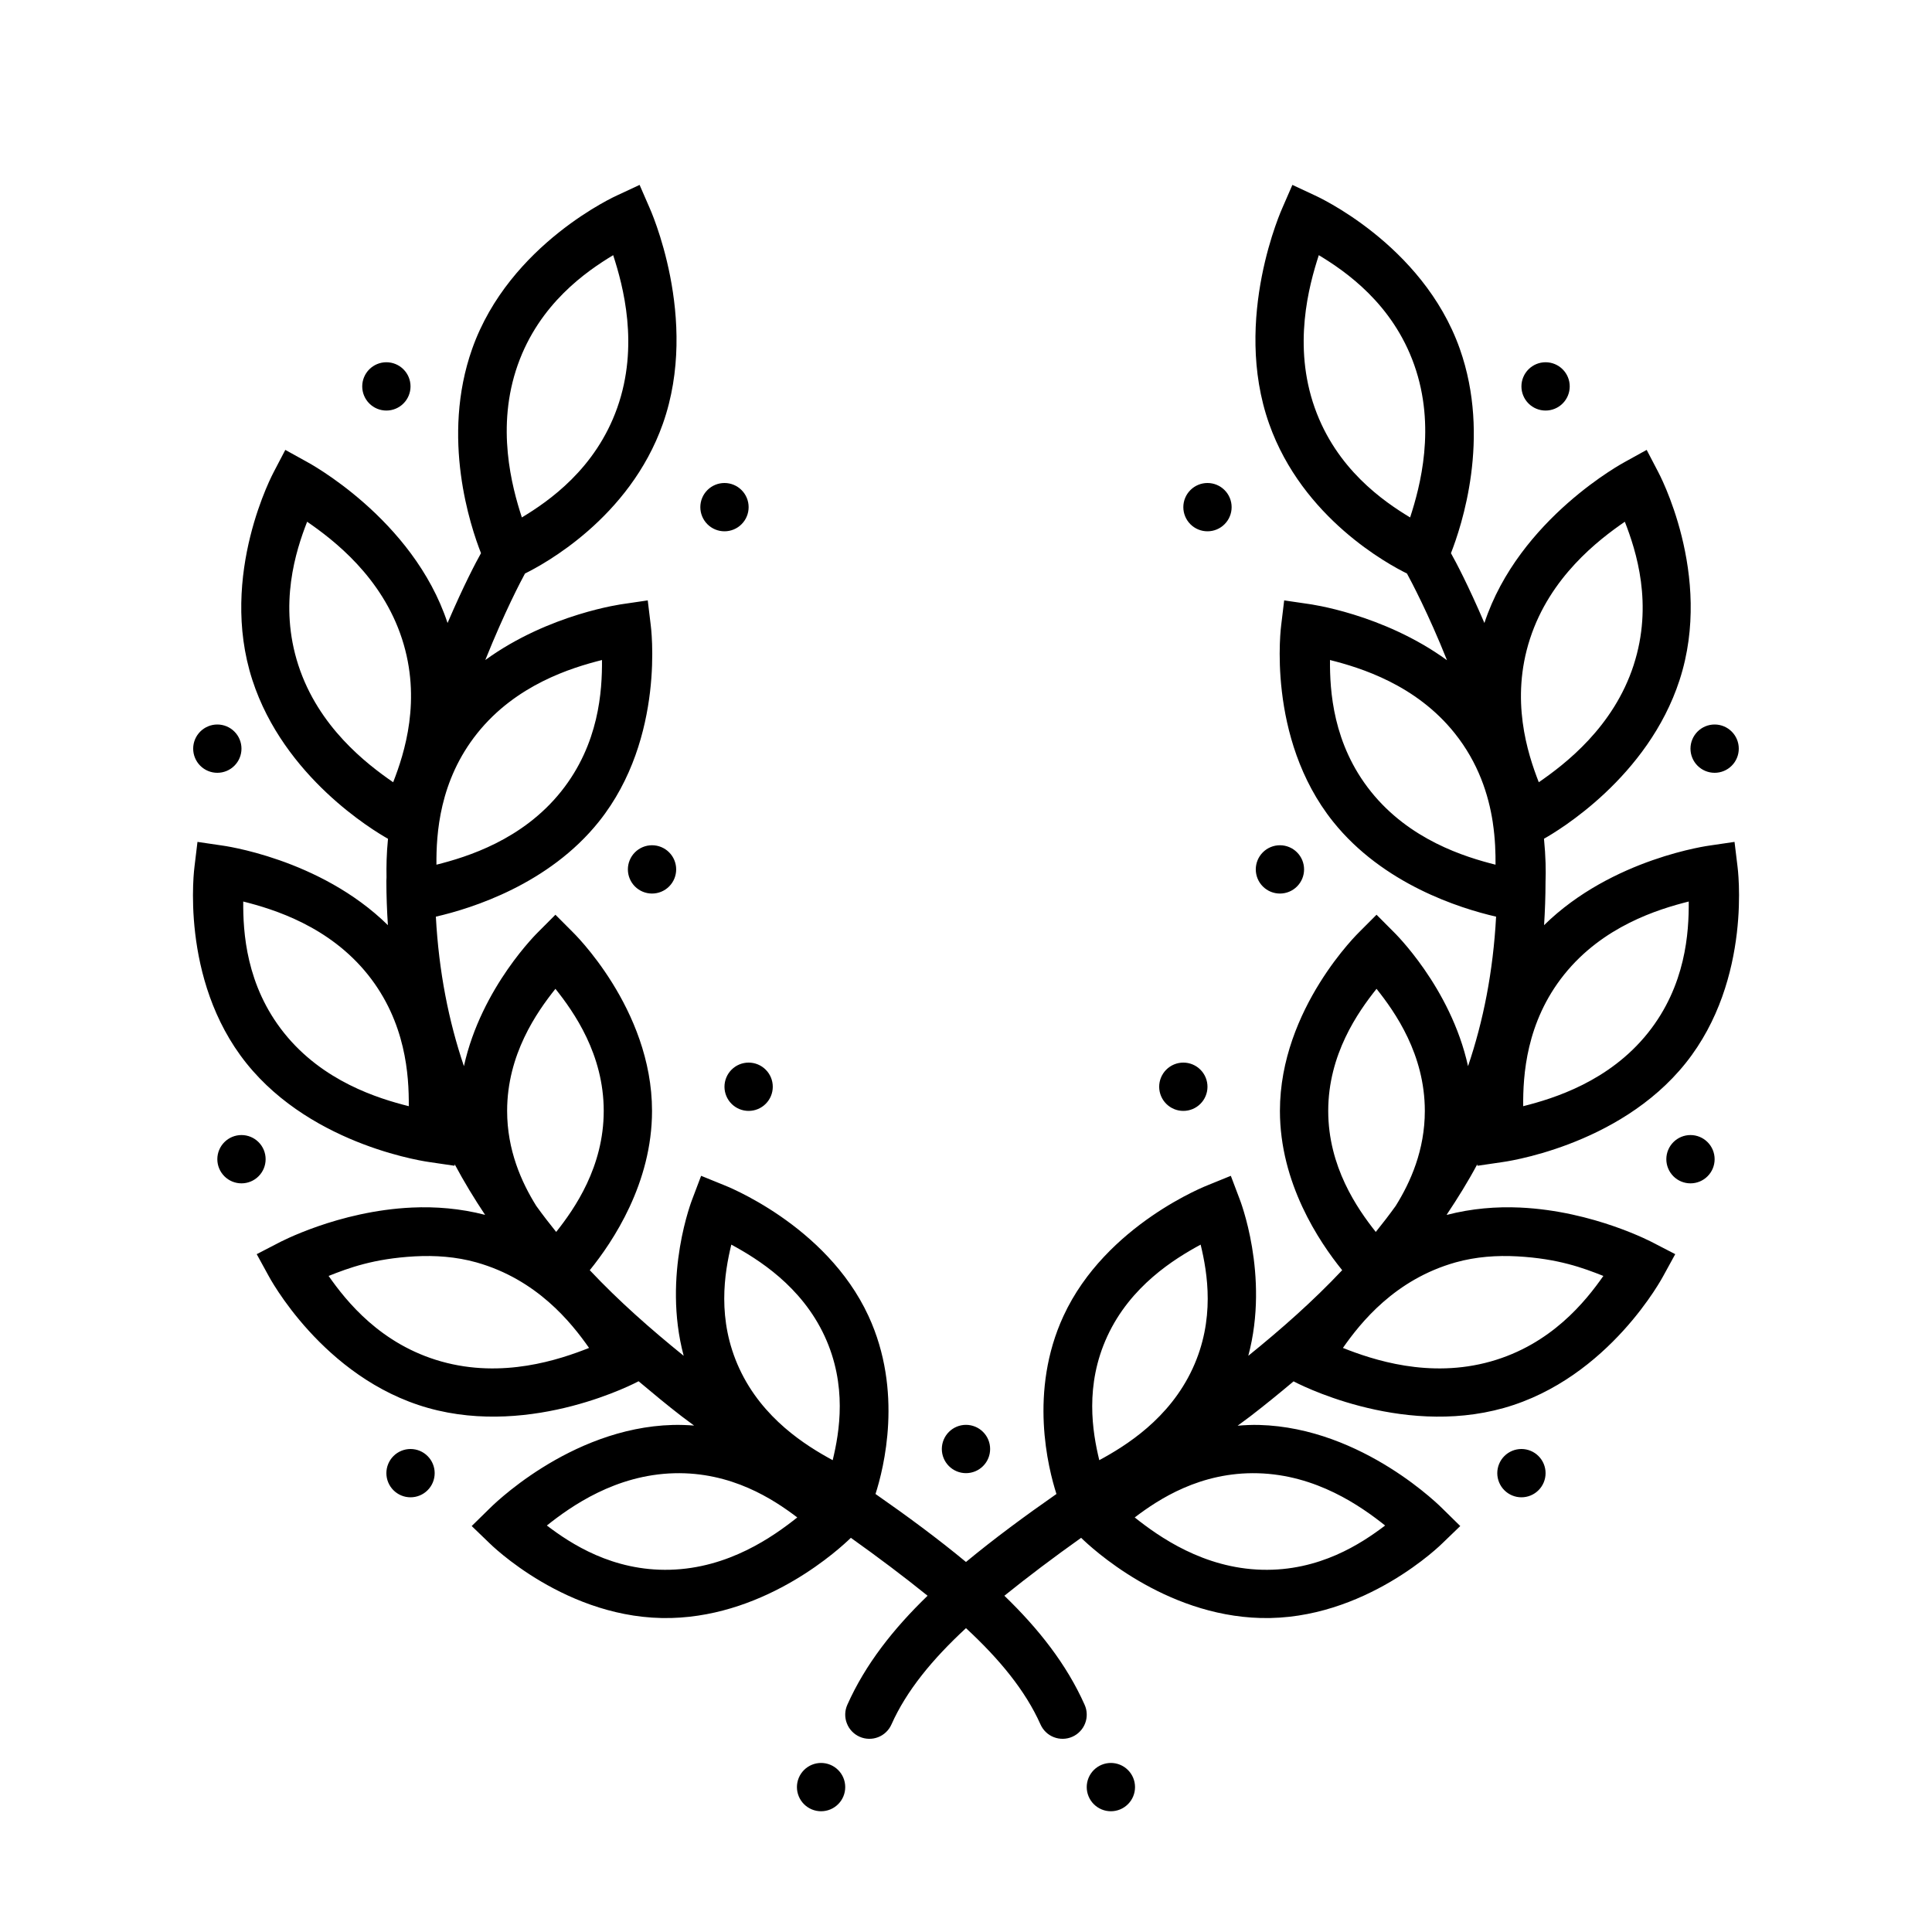 <?xml version="1.0" encoding="UTF-8"?> <svg xmlns="http://www.w3.org/2000/svg" width="80" height="80" viewBox="0 0 80 80" fill="none"> <path d="M26.484 7.656L25.554 8.09C25.554 8.09 21.096 10.081 19.552 14.443C18.248 18.128 19.484 21.8 19.917 22.906C19.704 23.288 19.218 24.202 18.532 25.797C17.101 21.458 12.71 19.125 12.71 19.125L11.814 18.629L11.339 19.537C11.339 19.537 9.033 23.794 10.45 28.158C11.757 32.182 15.47 34.396 16.066 34.732C16.003 35.367 15.997 35.901 16.005 36.33C16.005 36.379 15.999 36.428 15.999 36.477C15.999 37.102 16.023 37.711 16.062 38.309C13.239 35.534 9.191 35.01 9.191 35.01L8.177 34.861L8.054 35.881C8.054 35.881 7.413 40.537 10.2 44.023C12.989 47.51 17.808 48.123 17.808 48.123L18.822 48.272L18.829 48.213C19.217 48.94 19.64 49.634 20.087 50.305C19.055 50.037 18.028 49.958 17.062 50.002C13.992 50.142 11.54 51.461 11.54 51.461L10.63 51.932L11.122 52.83C11.122 52.83 13.355 57.068 17.728 58.301C22.077 59.527 26.397 57.22 26.443 57.195C27.031 57.689 27.622 58.181 28.222 58.643C28.395 58.776 28.568 58.898 28.741 59.029C28.453 59.008 28.16 58.996 27.86 59.004C23.543 59.119 20.265 62.471 20.265 62.471L19.532 63.19L20.271 63.902C20.271 63.902 23.481 67.112 27.798 66.998C31.814 66.891 34.816 64.083 35.232 63.678C36.372 64.489 37.426 65.283 38.409 66.076C36.992 67.446 35.832 68.917 35.085 70.594C35.032 70.714 35.002 70.843 34.999 70.975C34.996 71.106 35.018 71.237 35.066 71.359C35.113 71.482 35.183 71.594 35.274 71.689C35.364 71.784 35.473 71.861 35.593 71.914C35.713 71.968 35.842 71.997 35.974 72C36.105 72.004 36.236 71.981 36.358 71.934C36.481 71.887 36.593 71.816 36.688 71.725C36.783 71.635 36.86 71.526 36.913 71.406C37.538 70.002 38.617 68.697 39.999 67.418C41.381 68.697 42.46 70.002 43.085 71.406C43.139 71.526 43.215 71.635 43.31 71.725C43.405 71.816 43.517 71.887 43.64 71.934C43.763 71.981 43.894 72.004 44.025 72C44.156 71.997 44.285 71.968 44.406 71.914C44.526 71.861 44.634 71.784 44.724 71.689C44.815 71.594 44.886 71.482 44.933 71.359C44.98 71.237 45.003 71.106 44.999 70.975C44.996 70.843 44.967 70.714 44.913 70.594C44.167 68.917 43.007 67.446 41.589 66.076C42.572 65.283 43.627 64.489 44.767 63.678C45.182 64.083 48.184 66.891 52.2 66.998C56.517 67.112 59.728 63.902 59.728 63.902L60.466 63.19L59.734 62.471C59.734 62.471 56.455 59.119 52.138 59.004C51.834 58.996 51.539 59.011 51.247 59.035C51.424 58.902 51.6 58.778 51.777 58.643C52.378 58.18 52.974 57.695 53.564 57.199C53.632 57.236 57.933 59.524 62.271 58.301C66.644 57.068 68.876 52.83 68.876 52.83L69.368 51.932L68.458 51.461C68.458 51.461 66.007 50.142 62.937 50.002C61.969 49.958 60.939 50.038 59.906 50.307C59.91 50.298 59.913 50.288 59.917 50.279C60.36 49.614 60.785 48.933 61.169 48.213L61.177 48.272L62.191 48.123C62.191 48.123 67.009 47.51 69.798 44.023C72.586 40.537 71.947 35.881 71.947 35.881L71.823 34.861L70.808 35.01C70.808 35.01 66.76 35.533 63.937 38.309C63.974 37.724 63.996 37.127 63.997 36.516C64.015 36.072 64.005 35.465 63.933 34.73C64.511 34.405 68.238 32.192 69.548 28.158C70.967 23.793 68.659 19.537 68.659 19.537L68.185 18.629L67.288 19.125C67.288 19.125 62.898 21.458 61.466 25.797C60.78 24.202 60.294 23.288 60.081 22.906C60.514 21.8 61.75 18.128 60.447 14.443C58.903 10.081 54.444 8.09 54.444 8.09L53.515 7.656L53.105 8.598C53.105 8.598 51.008 13.187 52.552 17.549C53.938 21.465 57.51 23.379 58.259 23.748C58.422 24.046 59.146 25.408 59.917 27.338C57.26 25.406 54.191 25.01 54.191 25.01L53.175 24.861L53.052 25.881C53.052 25.881 52.413 30.537 55.2 34.023C57.268 36.608 60.442 37.61 61.95 37.957C61.827 40.239 61.419 42.288 60.788 44.148C60.068 40.868 57.706 38.586 57.706 38.586L56.999 37.877L56.292 38.586C56.292 38.586 52.999 41.755 52.999 46C52.999 48.987 54.611 51.404 55.577 52.596C54.374 53.874 53.055 55.036 51.689 56.141C52.582 52.8 51.329 49.647 51.329 49.647L50.966 48.688L50.017 49.074C50.017 49.074 45.792 50.696 44.038 54.488C42.593 57.611 43.402 60.792 43.745 61.863C42.416 62.789 41.16 63.718 39.999 64.678C38.839 63.718 37.583 62.789 36.253 61.863C36.596 60.792 37.406 57.611 35.96 54.488C34.206 50.696 29.982 49.074 29.982 49.074L29.032 48.688L28.669 49.647C28.669 49.647 27.416 52.8 28.31 56.141C26.943 55.036 25.624 53.874 24.421 52.596C25.387 51.404 26.999 48.987 26.999 46C26.999 41.755 23.706 38.586 23.706 38.586L22.999 37.877L22.292 38.586C22.292 38.586 19.931 40.868 19.21 44.148C18.58 42.288 18.171 40.239 18.048 37.957C19.556 37.61 22.73 36.608 24.798 34.023C27.586 30.537 26.945 25.881 26.945 25.881L26.822 24.861L25.808 25.01C25.808 25.01 22.749 25.405 20.095 27.33C20.902 25.322 21.575 24.048 21.739 23.748C22.488 23.379 26.061 21.465 27.447 17.549C28.99 13.187 26.894 8.598 26.894 8.598L26.484 7.656ZM25.39 10.566C25.806 11.845 26.47 14.309 25.56 16.883C24.663 19.417 22.72 20.755 21.609 21.426C21.193 20.147 20.528 17.683 21.439 15.109C22.335 12.575 24.278 11.237 25.39 10.566ZM54.609 10.566C55.72 11.237 57.663 12.575 58.56 15.109C59.47 17.683 58.806 20.147 58.39 21.426C57.278 20.755 55.336 19.417 54.439 16.883C53.528 14.309 54.193 11.845 54.609 10.566ZM15.999 15C15.734 15 15.48 15.105 15.292 15.293C15.105 15.48 14.999 15.735 14.999 16C14.999 16.265 15.105 16.52 15.292 16.707C15.48 16.895 15.734 17 15.999 17C16.264 17 16.519 16.895 16.706 16.707C16.894 16.52 16.999 16.265 16.999 16C16.999 15.735 16.894 15.48 16.706 15.293C16.519 15.105 16.264 15 15.999 15ZM63.999 15C63.734 15 63.48 15.105 63.292 15.293C63.105 15.48 62.999 15.735 62.999 16C62.999 16.265 63.105 16.52 63.292 16.707C63.48 16.895 63.734 17 63.999 17C64.264 17 64.519 16.895 64.706 16.707C64.894 16.52 64.999 16.265 64.999 16C64.999 15.735 64.894 15.48 64.706 15.293C64.519 15.105 64.264 15 63.999 15ZM29.999 20C29.734 20 29.48 20.105 29.292 20.293C29.105 20.48 28.999 20.735 28.999 21C28.999 21.265 29.105 21.52 29.292 21.707C29.48 21.895 29.734 22 29.999 22C30.264 22 30.519 21.895 30.706 21.707C30.894 21.52 30.999 21.265 30.999 21C30.999 20.735 30.894 20.48 30.706 20.293C30.519 20.105 30.264 20 29.999 20ZM49.999 20C49.734 20 49.48 20.105 49.292 20.293C49.105 20.48 48.999 20.735 48.999 21C48.999 21.265 49.105 21.52 49.292 21.707C49.48 21.895 49.734 22 49.999 22C50.264 22 50.519 21.895 50.706 21.707C50.894 21.52 50.999 21.265 50.999 21C50.999 20.735 50.894 20.48 50.706 20.293C50.519 20.105 50.264 20 49.999 20ZM12.718 21.604C13.82 22.363 15.814 23.893 16.646 26.453C17.465 28.974 16.75 31.187 16.28 32.391C15.178 31.631 13.184 30.101 12.353 27.541C11.534 25.02 12.248 22.807 12.718 21.604ZM67.281 21.604C67.75 22.807 68.465 25.018 67.646 27.539V27.541C66.814 30.101 64.82 31.631 63.718 32.391C63.248 31.187 62.534 28.974 63.353 26.453C64.184 23.893 66.178 22.363 67.281 21.604ZM24.927 27.33C24.936 28.599 24.811 30.802 23.235 32.773C21.631 34.779 19.347 35.484 18.072 35.805C18.062 34.536 18.187 32.332 19.765 30.359C21.369 28.354 23.652 27.651 24.927 27.33ZM55.072 27.33C56.347 27.651 58.63 28.354 60.234 30.359C61.22 31.592 61.639 32.916 61.812 34.045C61.813 34.051 61.813 34.058 61.814 34.065C61.915 34.734 61.93 35.334 61.927 35.805C60.651 35.484 58.367 34.779 56.763 32.773C55.188 30.802 55.063 28.599 55.072 27.33ZM8.999 30C8.734 30 8.48 30.105 8.292 30.293C8.105 30.48 7.999 30.735 7.999 31C7.999 31.265 8.105 31.52 8.292 31.707C8.48 31.895 8.734 32 8.999 32C9.264 32 9.519 31.895 9.706 31.707C9.894 31.52 9.999 31.265 9.999 31C9.999 30.735 9.894 30.48 9.706 30.293C9.519 30.105 9.264 30 8.999 30ZM70.999 30C70.734 30 70.48 30.105 70.292 30.293C70.105 30.48 69.999 30.735 69.999 31C69.999 31.265 70.105 31.52 70.292 31.707C70.48 31.895 70.734 32 70.999 32C71.264 32 71.519 31.895 71.706 31.707C71.894 31.52 71.999 31.265 71.999 31C71.999 30.735 71.894 30.48 71.706 30.293C71.519 30.105 71.264 30 70.999 30ZM26.999 35C26.734 35 26.48 35.105 26.292 35.293C26.105 35.48 25.999 35.735 25.999 36C25.999 36.265 26.105 36.52 26.292 36.707C26.48 36.895 26.734 37 26.999 37C27.264 37 27.519 36.895 27.706 36.707C27.894 36.52 27.999 36.265 27.999 36C27.999 35.735 27.894 35.48 27.706 35.293C27.519 35.105 27.264 35 26.999 35ZM52.999 35C52.734 35 52.48 35.105 52.292 35.293C52.105 35.48 51.999 35.735 51.999 36C51.999 36.265 52.105 36.52 52.292 36.707C52.48 36.895 52.734 37 52.999 37C53.264 37 53.519 36.895 53.706 36.707C53.894 36.52 53.999 36.265 53.999 36C53.999 35.735 53.894 35.48 53.706 35.293C53.519 35.105 53.264 35 52.999 35ZM10.072 37.33C11.347 37.651 13.63 38.355 15.234 40.359C16.811 42.332 16.936 44.536 16.927 45.805C15.652 45.484 13.367 44.779 11.763 42.773C10.187 40.802 10.062 38.599 10.072 37.33ZM69.927 37.33C69.936 38.599 69.811 40.802 68.236 42.773C66.631 44.779 64.347 45.484 63.072 45.805C63.062 44.536 63.187 42.332 64.765 40.359C66.369 38.354 68.651 37.651 69.927 37.33ZM22.999 40.945C23.771 41.913 24.999 43.661 24.999 46C24.999 48.31 23.804 50.037 23.03 51.012C22.747 50.661 22.471 50.303 22.206 49.935C21.588 48.946 20.999 47.619 20.999 46C20.999 43.661 22.227 41.913 22.999 40.945ZM56.999 40.945C57.771 41.913 58.999 43.661 58.999 46C58.999 47.619 58.41 48.946 57.792 49.935C57.527 50.303 57.251 50.661 56.968 51.012C56.195 50.037 54.999 48.31 54.999 46C54.999 43.661 56.227 41.913 56.999 40.945ZM30.999 44C30.734 44 30.48 44.105 30.292 44.293C30.105 44.48 29.999 44.735 29.999 45C29.999 45.265 30.105 45.52 30.292 45.707C30.48 45.895 30.734 46 30.999 46C31.264 46 31.519 45.895 31.706 45.707C31.894 45.52 31.999 45.265 31.999 45C31.999 44.735 31.894 44.48 31.706 44.293C31.519 44.105 31.264 44 30.999 44ZM48.999 44C48.734 44 48.48 44.105 48.292 44.293C48.105 44.48 47.999 44.735 47.999 45C47.999 45.265 48.105 45.52 48.292 45.707C48.48 45.895 48.734 46 48.999 46C49.264 46 49.519 45.895 49.706 45.707C49.894 45.52 49.999 45.265 49.999 45C49.999 44.735 49.894 44.48 49.706 44.293C49.519 44.105 49.264 44 48.999 44ZM9.999 47C9.734 47 9.48 47.105 9.292 47.293C9.105 47.48 8.999 47.735 8.999 48C8.999 48.265 9.105 48.52 9.292 48.707C9.48 48.895 9.734 49 9.999 49C10.264 49 10.519 48.895 10.706 48.707C10.894 48.52 10.999 48.265 10.999 48C10.999 47.735 10.894 47.48 10.706 47.293C10.519 47.105 10.264 47 9.999 47ZM69.999 47C69.734 47 69.48 47.105 69.292 47.293C69.105 47.48 68.999 47.735 68.999 48C68.999 48.265 69.105 48.52 69.292 48.707C69.48 48.895 69.734 49 69.999 49C70.264 49 70.519 48.895 70.706 48.707C70.894 48.52 70.999 48.265 70.999 48C70.999 47.735 70.894 47.48 70.706 47.293C70.519 47.105 70.264 47 69.999 47ZM30.282 51.537C31.387 52.136 33.186 53.253 34.146 55.328C35.088 57.364 34.764 59.288 34.48 60.463C33.375 59.864 31.577 58.748 30.616 56.672C29.674 54.637 29.998 52.712 30.282 51.537ZM49.716 51.537C50 52.712 50.324 54.637 49.382 56.672C48.421 58.748 46.624 59.864 45.519 60.463C45.234 59.288 44.911 57.364 45.853 55.328C46.813 53.253 48.611 52.136 49.716 51.537ZM17.175 52.023C18.014 51.977 18.888 52.037 19.728 52.273C22.234 52.98 23.655 54.763 24.392 55.815C23.156 56.304 20.818 57.093 18.271 56.375C15.765 55.669 14.344 53.886 13.607 52.834C14.435 52.506 15.469 52.117 17.175 52.023ZM62.823 52.023C64.529 52.117 65.563 52.506 66.392 52.834C65.655 53.886 64.233 55.669 61.728 56.375C59.181 57.093 56.843 56.304 55.607 55.815C56.343 54.763 57.764 52.98 60.271 52.273C61.111 52.037 61.984 51.977 62.823 52.023ZM39.999 59C39.734 59 39.48 59.105 39.292 59.293C39.105 59.48 38.999 59.735 38.999 60C38.999 60.265 39.105 60.52 39.292 60.707C39.48 60.895 39.734 61 39.999 61C40.264 61 40.519 60.895 40.706 60.707C40.894 60.52 40.999 60.265 40.999 60C40.999 59.735 40.894 59.48 40.706 59.293C40.519 59.105 40.264 59 39.999 59ZM16.999 60C16.734 60 16.48 60.105 16.292 60.293C16.105 60.48 15.999 60.735 15.999 61C15.999 61.265 16.105 61.52 16.292 61.707C16.48 61.895 16.734 62 16.999 62C17.264 62 17.519 61.895 17.706 61.707C17.894 61.52 17.999 61.265 17.999 61C17.999 60.735 17.894 60.48 17.706 60.293C17.519 60.105 17.264 60 16.999 60ZM62.999 60C62.734 60 62.48 60.105 62.292 60.293C62.105 60.48 61.999 60.735 61.999 61C61.999 61.265 62.105 61.52 62.292 61.707C62.48 61.895 62.734 62 62.999 62C63.264 62 63.519 61.895 63.706 61.707C63.894 61.52 63.999 61.265 63.999 61C63.999 60.735 63.894 60.48 63.706 60.293C63.519 60.105 63.264 60 62.999 60ZM27.913 61.004C30.294 60.941 32.026 62.084 33.013 62.834C32.005 63.635 30.169 64.935 27.745 65C25.364 65.063 23.63 63.918 22.644 63.168C23.651 62.367 25.489 61.069 27.913 61.004ZM52.085 61.004C54.51 61.069 56.348 62.367 57.355 63.168C56.368 63.918 54.634 65.063 52.253 65C49.83 64.935 47.993 63.635 46.986 62.834C47.972 62.084 49.704 60.941 52.085 61.004ZM33.999 73C33.734 73 33.48 73.105 33.292 73.293C33.105 73.48 32.999 73.735 32.999 74C32.999 74.265 33.105 74.52 33.292 74.707C33.48 74.895 33.734 75 33.999 75C34.264 75 34.519 74.895 34.706 74.707C34.894 74.52 34.999 74.265 34.999 74C34.999 73.735 34.894 73.48 34.706 73.293C34.519 73.105 34.264 73 33.999 73ZM45.999 73C45.734 73 45.48 73.105 45.292 73.293C45.105 73.48 44.999 73.735 44.999 74C44.999 74.265 45.105 74.52 45.292 74.707C45.48 74.895 45.734 75 45.999 75C46.264 75 46.519 74.895 46.706 74.707C46.894 74.52 46.999 74.265 46.999 74C46.999 73.735 46.894 73.48 46.706 73.293C46.519 73.105 46.264 73 45.999 73Z" fill="black"></path> </svg> 